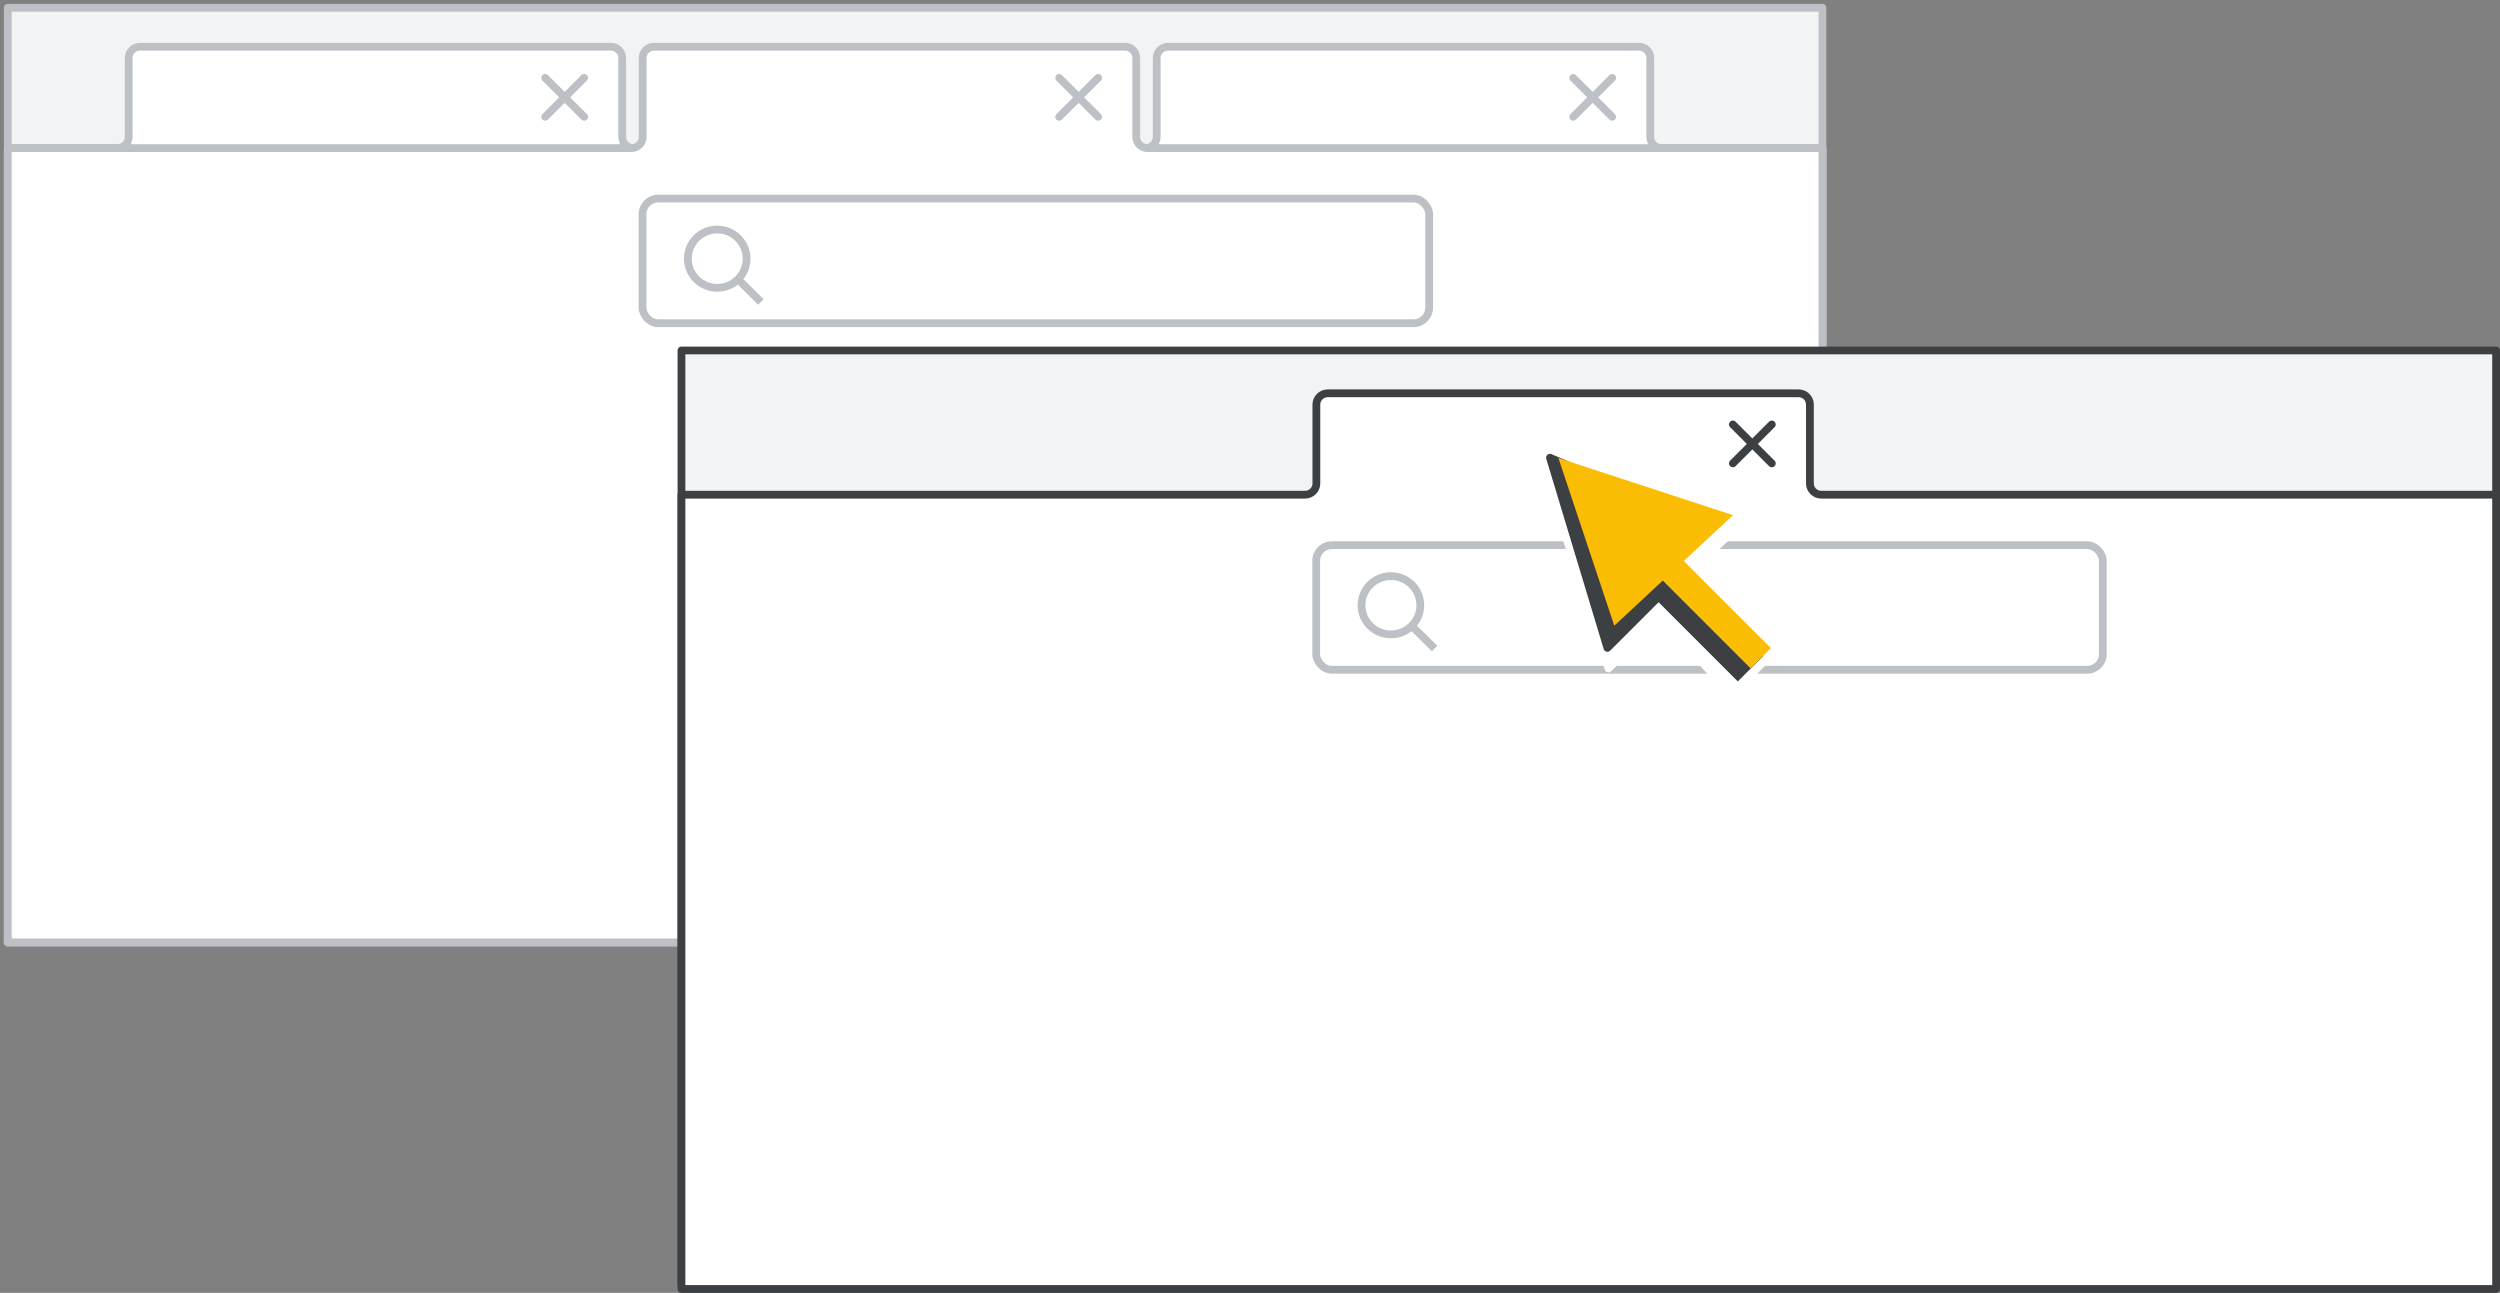 <?xml version="1.0" encoding="UTF-8"?>
<svg width="321px" height="166px" viewBox="0 0 321 166" version="1.1" xmlns="http://www.w3.org/2000/svg" xmlns:xlink="http://www.w3.org/1999/xlink">
    <rect x="0" y="0" width="321" height="166" fill="#808080" stroke="none"/>
    <title>chrome-tabs-in-new-window</title>
    <g id="chrome-tabs-in-new-window" stroke="none" stroke-width="1" fill="none" fill-rule="evenodd">
        <g id="Group-2" transform="translate(1, 1)" stroke="#BDC1C6">
            <rect id="border-&amp;-background" fill="#F1F3F4" fill-rule="nonzero" stroke-linejoin="round" x="0" y="0" width="233" height="120"></rect>
            <path d="M0,18.019 L14.071,18.019 C14.872,18.019 15.522,17.371 15.522,16.572 L15.522,6.447 C15.522,5.648 16.172,5 16.974,5 L77.442,5 C78.243,5 78.893,5.648 78.893,6.447 L78.893,16.572 C78.893,17.371 79.543,18.019 80.345,18.019 L233,18.019 L233,18.019 L233,120 L0,120 L0,18.019 Z" id="tab" fill="#FFFFFF" fill-rule="nonzero" stroke-linejoin="round"></path>
            <path d="M132,18.019 L146.071,18.019 C146.872,18.019 147.522,17.371 147.522,16.572 L147.522,6.447 C147.522,5.648 148.172,5 148.974,5 L209.442,5 C210.243,5 210.893,5.648 210.893,6.447 L210.893,16.572 C210.893,17.371 211.543,18.019 212.345,18.019 L233,18.019 L233,120 L132,120 L132,18.019 Z" id="tab-copy-2" fill="#FFFFFF" fill-rule="nonzero" stroke-linejoin="round"></path>
            <g id="Icons/close" stroke-linecap="round" transform="translate(69, 9)">
                <line x1="0" y1="0" x2="5" y2="5" id="Line-8"></line>
                <line x1="0" y1="0" x2="5" y2="5" id="Line-8" transform="translate(2.5, 2.5) scale(-1, 1) translate(-2.5, -2.5) "></line>
            </g>
            <g id="Icons/close-Copy-2" stroke-linecap="round" transform="translate(201, 9)">
                <line x1="0" y1="0" x2="5" y2="5" id="Line-8"></line>
                <line x1="0" y1="0" x2="5" y2="5" id="Line-8" transform="translate(2.5, 2.5) scale(-1, 1) translate(-2.5, -2.5) "></line>
            </g>
            <g id="Group-3" transform="translate(0, 5)">
                <path d="M0,13.019 L80.071,13.019 C80.872,13.019 81.522,12.371 81.522,11.572 L81.522,1.447 C81.522,0.648 82.172,0 82.974,0 L143.442,0 C144.243,0 144.893,0.648 144.893,1.447 L144.893,11.572 C144.893,12.371 145.543,13.019 146.345,13.019 L233,13.019 L233,115 L0,115 L0,13.019 Z" id="tab-copy" fill="#FFFFFF" fill-rule="nonzero" stroke-linejoin="round"></path>
                <g id="Icons/close-Copy" stroke-linecap="round" transform="translate(135, 4)">
                    <line x1="0" y1="0" x2="5" y2="5" id="Line-8"></line>
                    <line x1="0" y1="0" x2="5" y2="5" id="Line-8" transform="translate(2.5, 2.5) scale(-1, 1) translate(-2.5, -2.5) "></line>
                </g>
                <g id="UI/search-bar-light-grey" transform="translate(81, 19)">
                    <rect id="Rectangle" fill="#FFFFFF" x="0.5" y="0.5" width="101" height="16" rx="2"></rect>
                    <g id="Group" transform="translate(6.319, 4.474)">
                        <ellipse id="Oval" cx="3.774" cy="3.741" rx="3.774" ry="3.741"></ellipse>
                        <line x1="6.739" y1="6.68" x2="9.027" y2="8.947" id="Line-6" stroke-linecap="square"></line>
                    </g>
                </g>
            </g>
        </g>
        <g id="Group-2-Copy" transform="translate(87.5, 45)">
            <rect id="border-&amp;-background" stroke="#3C4043" fill="#F1F3F4" fill-rule="nonzero" stroke-linejoin="round" x="0" y="0" width="233" height="120"></rect>
            <path d="M0,18.519 L80.071,18.519 C80.872,18.519 81.522,17.871 81.522,17.072 L81.522,6.947 C81.522,6.148 82.172,5.5 82.974,5.5 L143.442,5.5 C144.243,5.5 144.893,6.148 144.893,6.947 L144.893,17.072 C144.893,17.871 145.543,18.519 146.345,18.519 L233,18.519 L233,120.5 L0,120.5 L0,18.519 Z" id="tab-copy" stroke="#3C4043" fill="#FFFFFF" fill-rule="nonzero" stroke-linejoin="round"></path>
            <g id="Icons/close-Copy" stroke-linecap="round" transform="translate(135, 9.5)" stroke="#3C4043">
                <line x1="0" y1="0" x2="5" y2="5" id="Line-8"></line>
                <line x1="0" y1="0" x2="5" y2="5" id="Line-8" transform="translate(2.5, 2.5) scale(-1, 1) translate(-2.5, -2.5) "></line>
            </g>
            <g id="UI/search-bar-light-grey" transform="translate(81, 24.5)" stroke="#BDC1C6">
                <rect id="Rectangle" fill="#FFFFFF" x="0.5" y="0.5" width="101" height="16" rx="2"></rect>
                <g id="Group" transform="translate(6.319, 4.474)">
                    <ellipse id="Oval" cx="3.774" cy="3.741" rx="3.774" ry="3.741"></ellipse>
                    <line x1="6.739" y1="6.68" x2="9.027" y2="8.947" id="Line-6" stroke-linecap="square"></line>
                </g>
            </g>
        </g>
        <g id="Highlight/arrow-yellow" transform="translate(187, 47.215)" fill-rule="nonzero">
            <g id="Group-5" fill="#FFFFFF" transform="translate(0.5, 0.5)">
                <g id="Group" transform="translate(24, 24) rotate(-45) translate(-24, -24) translate(10.504, 3.555)">
                    <g id="Group-3" transform="translate(-0, 0)">
                        <polygon id="Triangle" stroke="#FFFFFF" stroke-linejoin="round" points="13.773 0 22.707 23.402 17.123 18.331 13.401 26.912 0 26.912"></polygon>
                        <polygon id="Triangle" points="14.335 0.544 26.993 26.368 3.445 25.483"></polygon>
                    </g>
                    <g id="Group-2" transform="translate(8.325, 24.996)">
                        <polygon id="Rectangle" points="0.595 0.098 9.585 0 10.092 15.894 1.04941696e-13 15.894"></polygon>
                    </g>
                </g>
            </g>
            <g id="Group-5-2" transform="translate(3.231, 3.231)">
                <g id="Group-5" transform="translate(0.269, 0.269)">
                    <g id="Group" transform="translate(21.5, 21.5) rotate(-45) translate(-21.5, -21.5) translate(9.774, 2.82)">
                        <polygon id="Triangle" stroke="#3C4043" fill="#3C4043" stroke-linejoin="round" points="12.052 0 19.869 19.543 14.983 15.309 11.726 22.475 0 22.475"></polygon>
                        <g id="Group-2" transform="translate(8.794, 20.118)">
                            <polygon id="Rectangle" fill="#3C4043" points="2.26819014e-11 1.743 4.104 1.657 4.606 17.241 -1.4401329e-12 17.241"></polygon>
                            <rect id="Rectangle" fill="#FBBC04" x="2.346" y="1.04736938e-13" width="3.685" height="17.215"></rect>
                        </g>
                        <polygon id="Triangle" fill="#FBBC04" points="12.79 0.783 23.452 21.823 2.639 21.085"></polygon>
                    </g>
                </g>
            </g>
        </g>
    </g>
</svg>